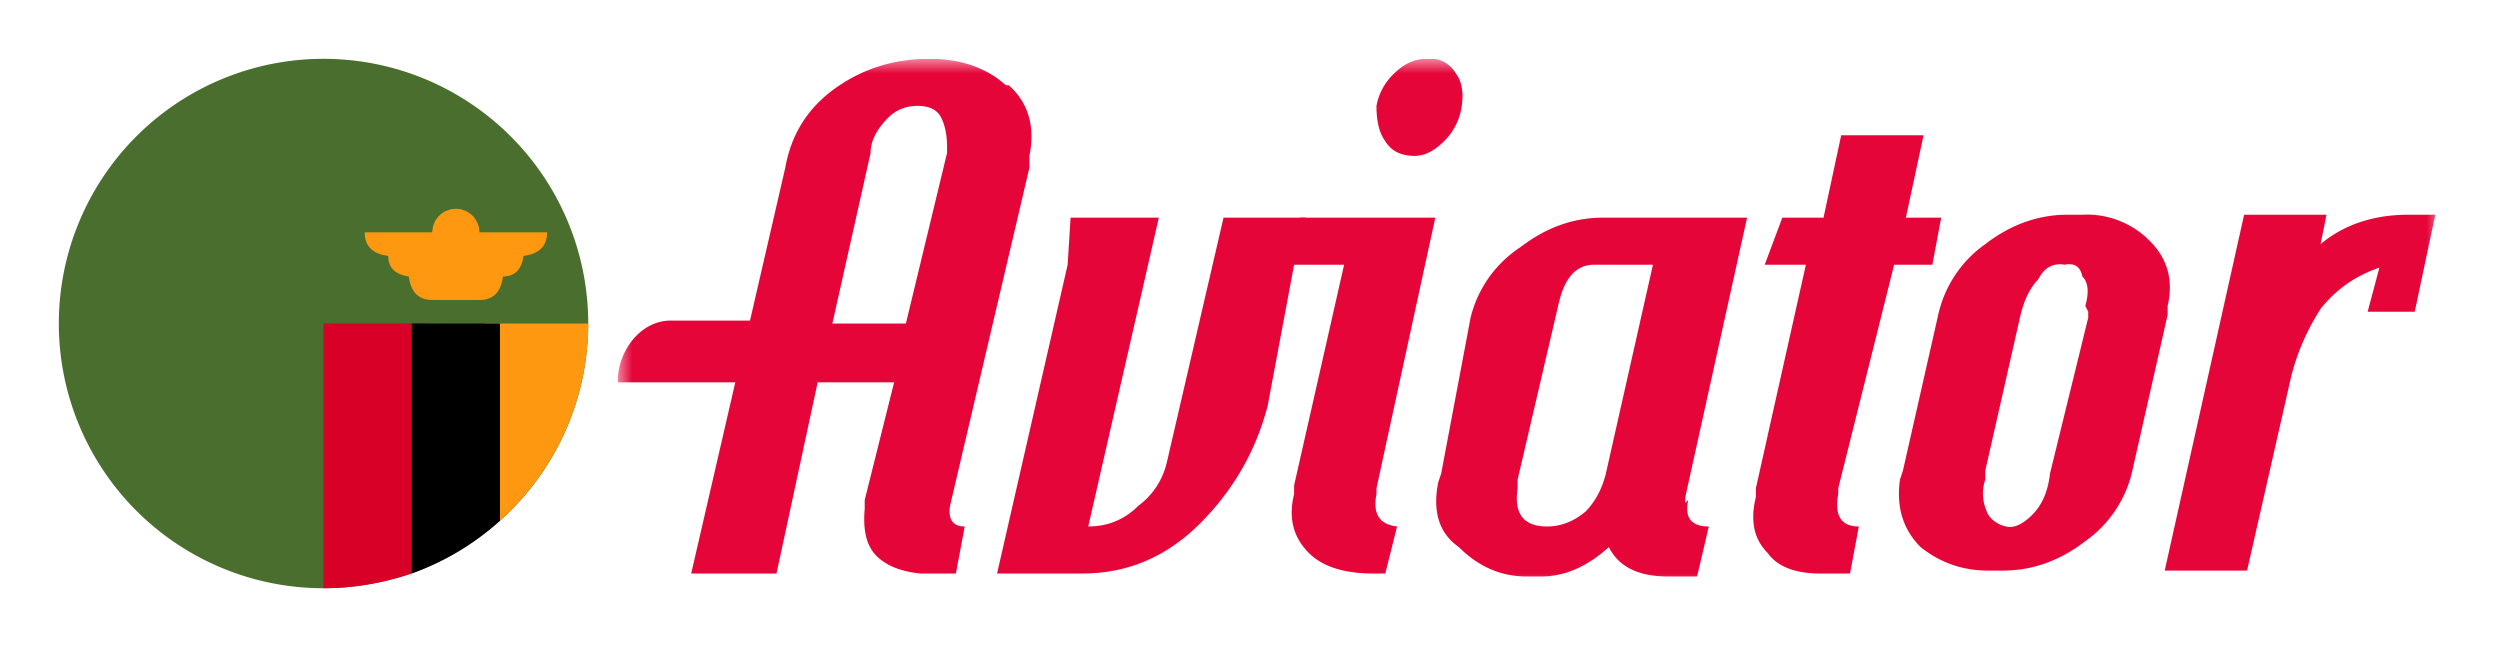 <?xml version="1.0" encoding="UTF-8"?>
<svg xmlns="http://www.w3.org/2000/svg" width="85" height="22" fill="none">
  <g clip-path="url(#prefix__clip0_2325_586)">
    <mask id="prefix__mask0_2325_586" style="mask-type:luminance" maskUnits="userSpaceOnUse" x="21" y="2" width="62" height="18">
      <path d="M21 2h62v18H21z" fill="#fff"></path>
    </mask>
    <g mask="url(#prefix__mask0_2325_586)" fill-rule="evenodd" clip-rule="evenodd" fill="#E50539">
      <path d="m41.6 7.4-1.9 8.2q-.2 1-1 1.6-.7.7-1.7.7l2.4-10.5h-3L36.3 9l-2.4 10.5h2.9q2.3 0 4-1.7t2.3-4L44 9l.4-1.6z"></path>
      <path d="M49.5 2.5a1 1 0 0 0-1-.5q-.6 0-1.1.5a2 2 0 0 0-.6 1.1q0 .8.3 1.2.3.5 1 .5.5 0 1-.5t.6-1.2-.2-1.1m-2.7 14.3v-.2l2-9.2h-4.6L43.8 9h1.9L44 16.5v.3q-.3 1.2.5 2 .7.7 2.2.7h.4l.4-1.6q-.9-.1-.7-1.1m7.8-.7q-.2.8-.7 1.3-.6.5-1.3.5-1.2 0-1-1.3v-.3l1.4-6Q53.3 9 54.2 9h2zm2.7 1v-.2l2.1-9.5h-4.9q-1.5 0-2.8 1a4 4 0 0 0-1.7 2.4l-1 5.3-.1.3q-.3 1.5.7 2.2 1 1 2.3 1h.5q1.2 0 2.3-1 .5 1 2 1h1l.4-1.7q-.9 0-.7-.9M71 10.6v.2l-1.3 5.3q-.1.9-.6 1.4t-.9.4-.6-.4q-.3-.6-.1-1.2V16l1.2-5.3q.2-.8.6-1.2.3-.6.9-.5.5-.1.6.4.3.3.1 1m2.2-2.2a3 3 0 0 0-2.3-.9h-.5q-1.5 0-2.8 1a4 4 0 0 0-1.6 2.4L64.7 16l-.1.3q-.2 1.4.7 2.3 1 .8 2.3.8h.5q1.5 0 2.8-1a4 4 0 0 0 1.6-2.4l1.2-5.3v-.3q.3-1.3-.6-2.2m8.8-.9q-1.8 0-3 1l.2-1h-2.8l-2.7 12.1h2.8l1.5-6.6q.3-1.2 1-2.3.8-1 2-1.4l-.4 1.5h1.6l.7-3.3zM28.3 11l1.3-5.8q0-.6.6-1.2.4-.4 1-.4t.8.4.2 1v.2L30.8 11zm5.9-8.1q-1-.9-2.6-.9-1.8 0-3.2 1t-1.7 2.7l-1.2 5.2h-2.7c-1 0-1.8 1-1.8 2.1h4l-1.5 6.5h2.9l1.4-6.5h2.6l-1 4v.3q-.1 1.1.4 1.6t1.5.6h1.2l.3-1.6q-.6 0-.5-.7L35 5.7v-.4q.3-1.5-.7-2.4m30.5 4.5.6-2.8h-2.8L62 7.4h-1.4L60 9h1.4l-1.7 7.6v.3q-.3 1.2.4 1.9.5.7 1.8.7h1l.3-1.6q-.9 0-.7-1.1v-.2L64.4 9h1.3l.3-1.6z"></path>
    </g>
  </g>
  <g clip-path="url(#prefix__clip1_2325_586)">
    <path d="M11 20a9 9 0 1 0 0-18 9 9 0 0 0 0 18" fill="#496E2D"></path>
    <path d="M14.5 11H11v9q1.5 0 3-.5z" fill="#D80027"></path>
    <path d="M17 17.7a9 9 0 0 0 3-6.7h-3.5z" fill="#FF9811"></path>
    <path d="M14 11v8.5a9 9 0 0 0 3-1.8V11z" fill="#000"></path>
    <path d="M18.6 7.9h-2.3a.8.8 0 0 0-1.6 0h-2.3q0 .7.8.8 0 .6.7.7.1.8.8.8h1.6q.7 0 .8-.8.6 0 .7-.7.8-.1.8-.8" fill="#FF9811"></path>
  </g>
  <defs>
    <clipPath id="prefix__clip0_2325_586">
      <path fill="#fff" d="M21 2h62v18H21z"></path>
    </clipPath>
    <clipPath id="prefix__clip1_2325_586">
      <path fill="#fff" d="M2 2h18v18H2z"></path>
    </clipPath>
  </defs>
</svg>
